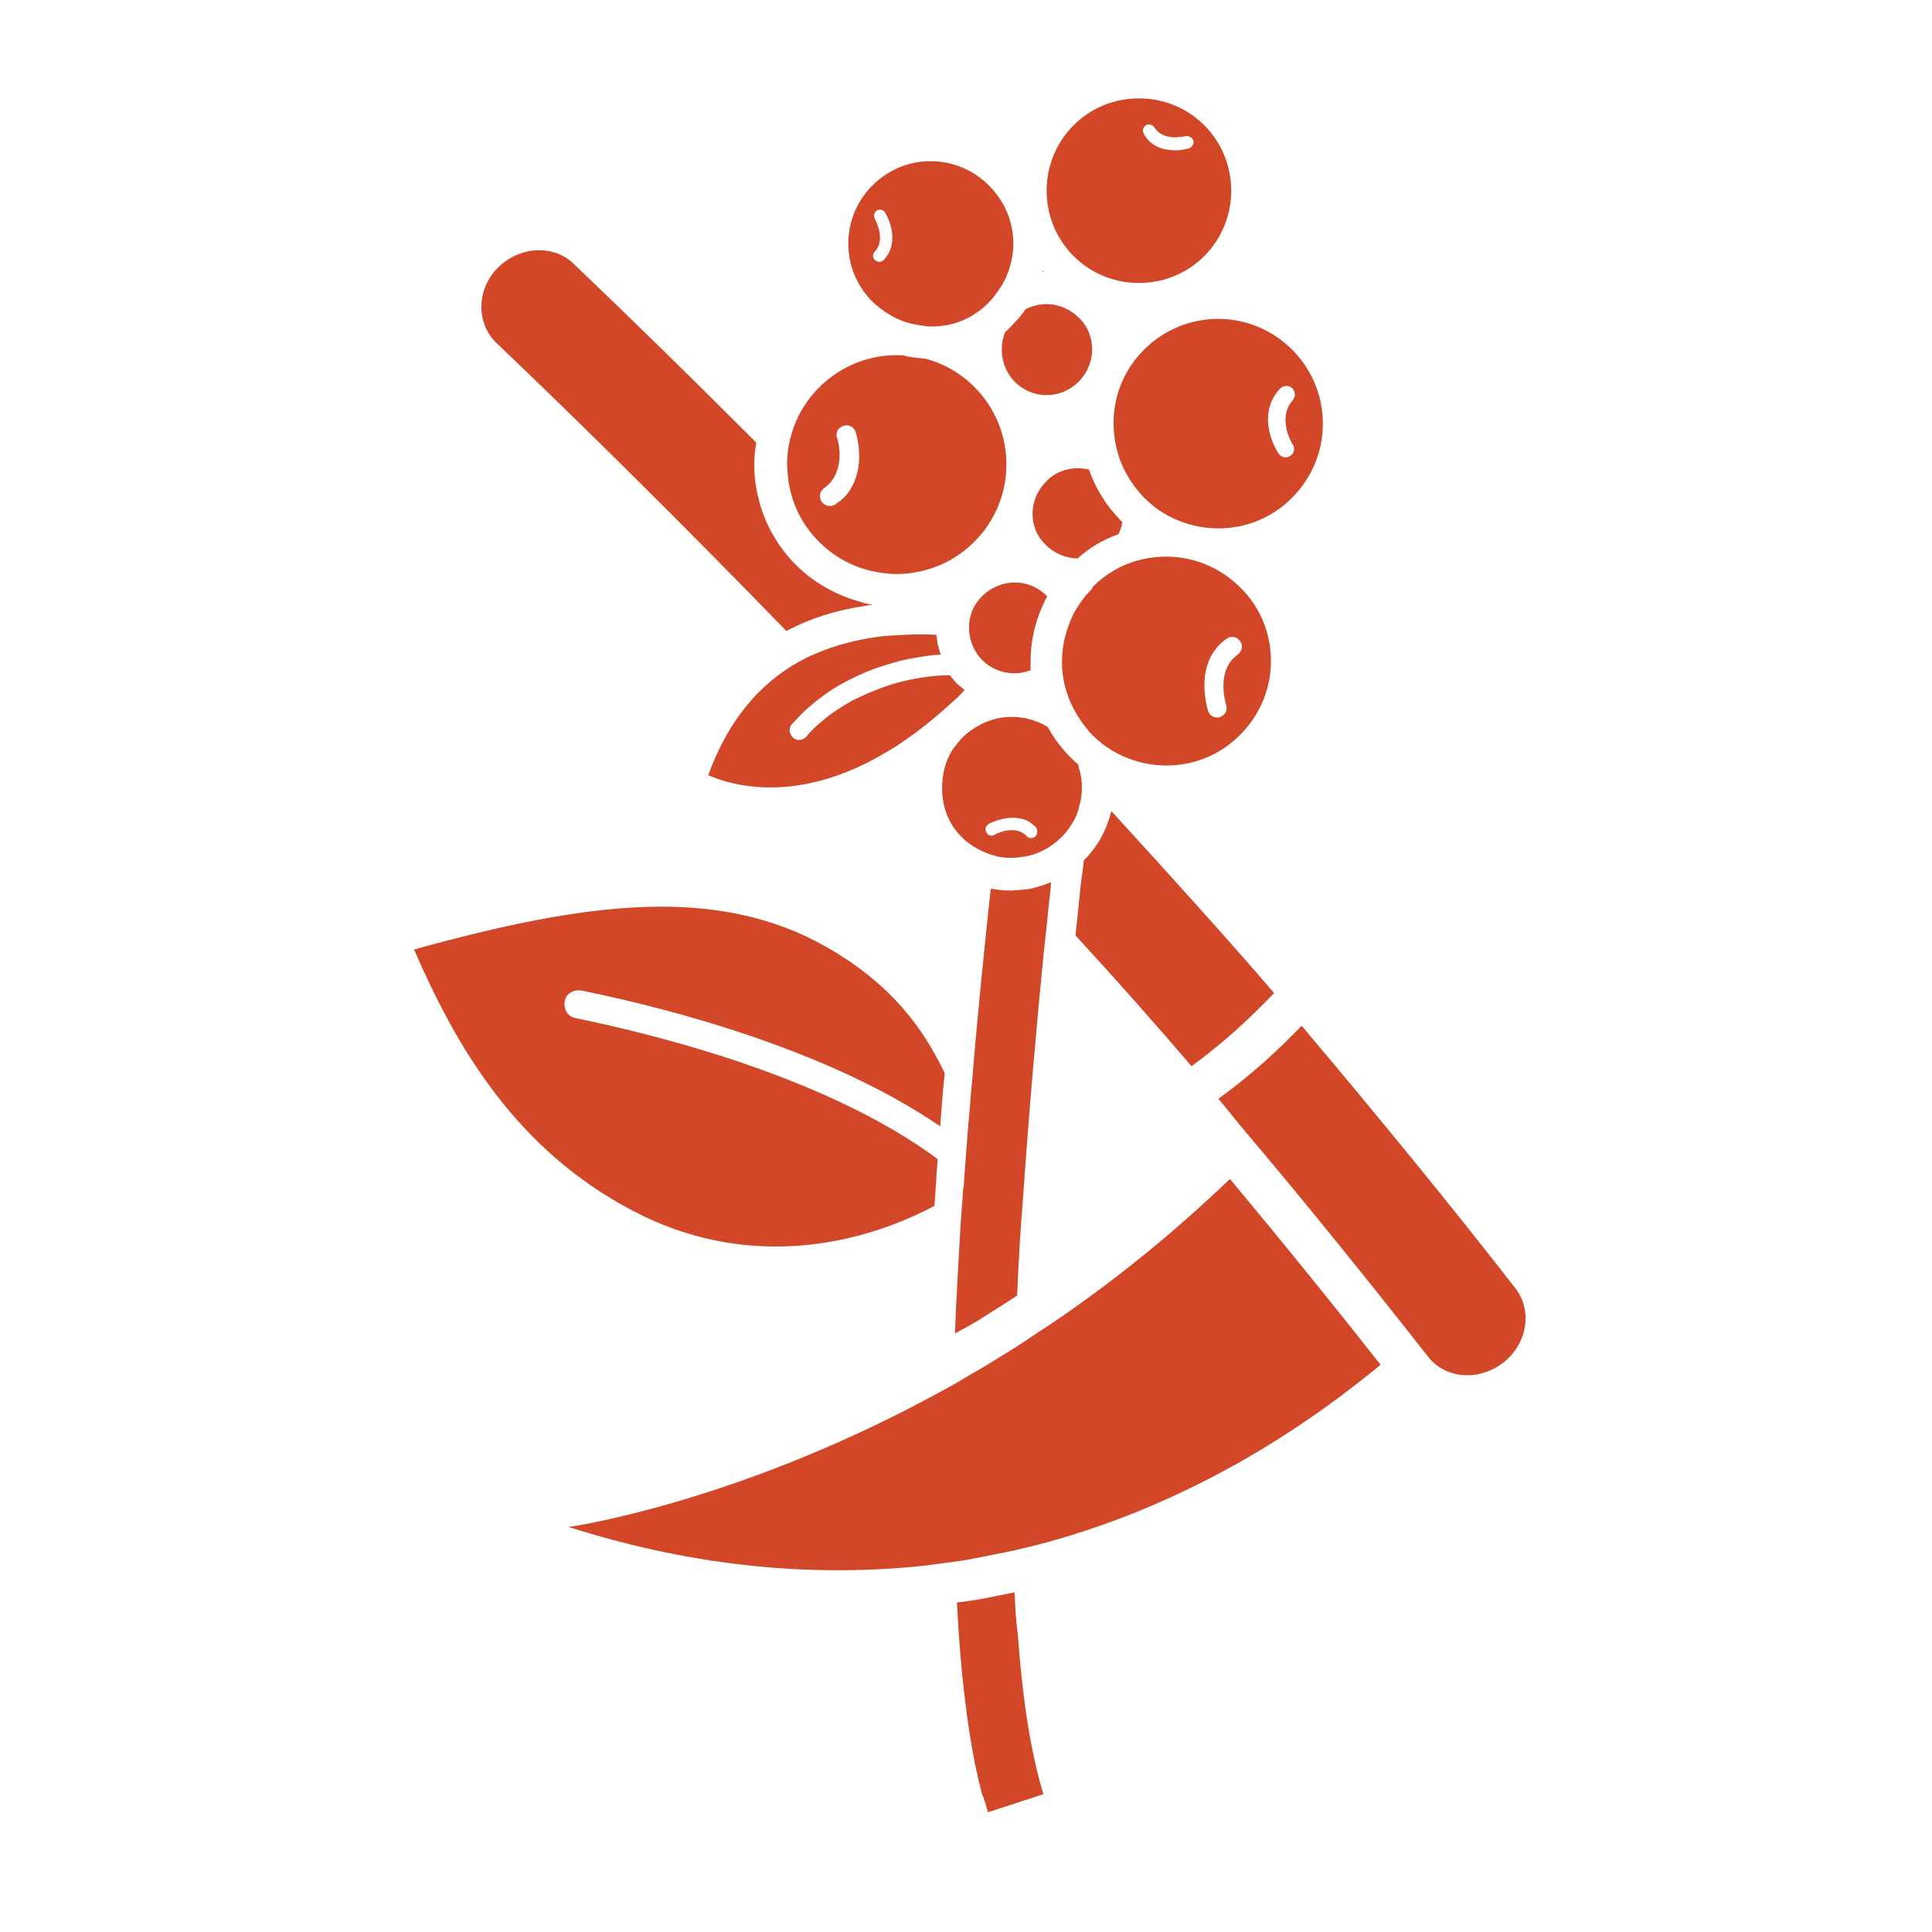 <svg width="89" height="89" viewBox="0 0 89 89" fill="none" xmlns="http://www.w3.org/2000/svg">
<path d="M48.039 12.474C48.039 12.504 48.039 12.504 48.039 12.533C48.069 12.533 48.069 12.533 48.098 12.533C48.069 12.504 48.069 12.504 48.039 12.474Z" fill="#D24728"/>
<path d="M43.047 55.549C43.107 54.811 43.136 54.103 43.195 53.394C38.294 49.763 30.825 47.785 26.514 46.899C26.16 46.84 25.953 46.486 26.012 46.131C26.071 45.777 26.426 45.57 26.78 45.629C31.002 46.486 38.235 48.405 43.313 51.889C43.372 51.062 43.431 50.235 43.52 49.438C42.546 47.401 41.099 45.364 38.117 43.651C33.069 40.758 27.075 41.526 19.074 43.74C20.993 48.169 23.739 52.951 29.171 55.786C34.22 58.443 39.387 57.498 43.047 55.549Z" fill="#D24728"/>
<path d="M36.225 29.067C36.786 28.771 37.347 28.535 37.908 28.358C38.558 28.151 39.207 28.004 39.827 27.915C39.946 27.886 40.064 27.886 40.182 27.856C40.005 27.827 39.827 27.797 39.68 27.738C38.587 27.443 37.525 26.882 36.668 26.026C35.783 25.14 35.192 24.048 34.926 22.896C34.72 22.07 34.69 21.213 34.838 20.387C31.797 17.346 28.904 14.511 26.424 12.149C25.479 11.234 23.884 11.352 22.91 12.356C21.936 13.36 21.936 14.925 22.881 15.81C26.66 19.412 31.413 24.107 36.225 29.067Z" fill="#D24728"/>
<path d="M58.695 45.748C56.57 43.268 53.971 40.404 51.196 37.363C51.049 37.953 50.812 38.514 50.429 39.046C50.281 39.252 50.133 39.429 49.956 39.607L49.927 39.636C49.897 39.961 49.838 40.345 49.779 40.817C49.72 41.467 49.632 42.234 49.543 43.09C51.521 45.246 53.322 47.283 54.887 49.113C56.481 47.962 57.633 46.84 58.695 45.748Z" fill="#D24728"/>
<path d="M69.794 59.328C66.606 55.225 63.299 51.209 59.963 47.253C58.9 48.346 57.749 49.438 56.125 50.619C56.361 50.885 56.568 51.15 56.804 51.446L57.217 51.948C60.14 55.402 62.974 58.915 65.779 62.488C66.576 63.521 68.112 63.639 69.234 62.783C70.356 61.927 70.621 60.362 69.794 59.328Z" fill="#D24728"/>
<path d="M45.468 60.569C45.941 60.273 46.413 59.978 46.856 59.683C46.915 58.177 47.004 56.701 47.122 55.254C47.417 50.973 47.771 47.047 48.066 44.035C48.155 43.209 48.244 42.441 48.303 41.762C48.362 41.349 48.391 40.965 48.421 40.64C48.126 40.758 47.83 40.847 47.505 40.935C47.447 40.935 47.387 40.965 47.299 40.965C47.21 40.965 47.122 40.994 47.004 40.994C46.856 40.994 46.708 41.024 46.561 41.024C46.266 41.024 45.941 40.994 45.645 40.935C45.616 41.083 45.616 41.23 45.587 41.408C45.38 43.415 45.085 46.161 44.819 49.349C44.789 49.792 44.73 50.235 44.701 50.708C44.671 51.18 44.612 51.652 44.583 52.125C44.553 52.361 44.553 52.597 44.524 52.863C44.494 53.394 44.435 53.926 44.406 54.457C44.406 54.546 44.406 54.634 44.376 54.723C44.346 54.989 44.346 55.254 44.317 55.52C44.287 55.786 44.287 56.022 44.258 56.288C44.169 57.971 44.051 59.683 43.992 61.425C44.553 61.13 45.026 60.864 45.468 60.569Z" fill="#D24728"/>
<path d="M46.739 73.352C46.296 73.441 45.853 73.529 45.411 73.618C44.968 73.707 44.525 73.766 44.082 73.825C44.23 76.777 44.525 79.434 44.997 81.648C44.997 81.678 45.027 81.708 45.027 81.767C45.056 81.914 45.086 82.091 45.145 82.239C45.145 82.298 45.174 82.357 45.174 82.387C45.204 82.534 45.233 82.652 45.292 82.77C45.322 82.829 45.322 82.888 45.352 82.948C45.411 83.095 45.44 83.272 45.499 83.42C45.499 83.45 45.499 83.45 45.529 83.479L46.798 83.066L47.064 82.977L48.068 82.652C47.477 80.733 47.093 78.194 46.887 75.271C46.798 74.681 46.769 74.031 46.739 73.352Z" fill="#D24728"/>
<path d="M37.734 24.963C38.59 25.819 39.653 26.291 40.775 26.41C41.483 26.498 42.221 26.41 42.93 26.173C43.639 25.937 44.318 25.524 44.879 24.963C46.857 22.985 46.857 19.796 44.879 17.818C44.229 17.169 43.432 16.726 42.605 16.519C42.251 16.489 41.926 16.46 41.602 16.371C40.214 16.283 38.797 16.785 37.734 17.848C37.203 18.379 36.789 19.029 36.553 19.708C36.317 20.387 36.199 21.125 36.287 21.833C36.376 22.985 36.848 24.077 37.734 24.963ZM38.561 20.18C38.472 19.944 38.62 19.678 38.856 19.619C39.092 19.53 39.358 19.678 39.417 19.914C39.446 19.973 39.86 21.331 39.24 22.424C39.092 22.719 38.856 22.985 38.502 23.221C38.413 23.28 38.324 23.309 38.236 23.309C38.088 23.309 37.941 23.25 37.852 23.103C37.704 22.896 37.763 22.631 37.97 22.483C38.265 22.276 38.443 22.011 38.531 21.745C38.826 21.036 38.59 20.239 38.561 20.18Z" fill="#D24728"/>
<path d="M44.317 38.573C44.406 38.662 44.495 38.75 44.583 38.809C44.967 39.105 45.41 39.311 45.853 39.429C45.971 39.459 46.059 39.489 46.177 39.489C46.325 39.518 46.443 39.518 46.591 39.518C46.797 39.518 47.004 39.489 47.211 39.459C47.27 39.459 47.299 39.429 47.358 39.429C47.654 39.37 47.919 39.252 48.185 39.105C48.362 39.016 48.51 38.898 48.657 38.78C48.746 38.721 48.805 38.632 48.894 38.573C49.1 38.367 49.248 38.16 49.395 37.924C49.543 37.688 49.661 37.422 49.72 37.127C49.838 36.713 49.868 36.27 49.809 35.857C49.779 35.65 49.72 35.414 49.661 35.208C49.543 35.119 49.425 35.001 49.336 34.912C48.923 34.499 48.539 33.997 48.273 33.495C47.949 33.288 47.594 33.17 47.24 33.082C47.033 33.052 46.827 33.023 46.62 33.023C46.118 33.023 45.616 33.141 45.173 33.377C44.878 33.525 44.583 33.731 44.347 33.968C44.17 34.145 44.052 34.322 43.904 34.499C43.52 35.09 43.373 35.769 43.402 36.448C43.432 37.245 43.727 38.012 44.317 38.573ZM47.476 38.603C47.417 38.603 47.388 38.603 47.358 38.573L47.329 38.544C47.329 38.544 47.299 38.544 47.299 38.514C46.886 38.101 46.295 38.248 46 38.367C45.882 38.396 45.823 38.455 45.823 38.455C45.675 38.544 45.498 38.485 45.439 38.337C45.351 38.19 45.41 38.042 45.557 37.953C45.587 37.924 46.236 37.599 46.886 37.688C47.181 37.717 47.447 37.835 47.713 38.101C47.742 38.13 47.772 38.19 47.772 38.248C47.801 38.337 47.772 38.455 47.713 38.514L47.683 38.544C47.594 38.603 47.535 38.603 47.476 38.603Z" fill="#D24728"/>
<path d="M37.26 32.58C37.703 32.196 38.175 31.842 38.648 31.576C39.209 31.251 39.74 31.015 40.272 30.808C40.951 30.572 41.571 30.395 42.132 30.307C42.634 30.218 43.047 30.159 43.342 30.159C43.224 29.864 43.165 29.539 43.136 29.244C42.604 29.214 41.925 29.214 41.128 29.273C40.508 29.303 39.799 29.421 39.091 29.598C38.5 29.746 37.91 29.952 37.319 30.218C36.817 30.454 36.316 30.75 35.814 31.133C34.544 32.108 33.422 33.525 32.625 35.709C33.629 36.152 36.227 36.92 39.74 35.237C40.242 35.001 40.744 34.706 41.276 34.381C41.718 34.086 42.191 33.761 42.663 33.377C43.076 33.052 43.519 32.669 43.933 32.285C44.11 32.137 44.287 31.96 44.434 31.783C44.316 31.694 44.228 31.606 44.11 31.517C43.992 31.399 43.874 31.251 43.755 31.104C43.608 31.104 43.283 31.104 42.84 31.163C42.309 31.222 41.659 31.34 40.921 31.576C40.39 31.753 39.829 31.989 39.238 32.285C38.766 32.55 38.264 32.875 37.821 33.259C37.585 33.466 37.349 33.672 37.142 33.938C37.054 34.027 36.935 34.086 36.817 34.086C36.699 34.086 36.611 34.056 36.522 33.968C36.345 33.79 36.316 33.525 36.493 33.348C36.788 33.023 37.024 32.787 37.26 32.58Z" fill="#D24728"/>
<path d="M48.186 25.11C48.6 25.524 49.102 25.701 49.633 25.73C50.194 25.229 50.843 24.845 51.523 24.609C51.611 24.431 51.67 24.254 51.7 24.048C51.67 24.018 51.67 24.018 51.641 23.989C50.962 23.309 50.46 22.483 50.164 21.627C49.987 21.597 49.84 21.568 49.663 21.568C49.102 21.568 48.57 21.774 48.186 22.188C47.803 22.571 47.566 23.103 47.566 23.664C47.566 24.225 47.773 24.727 48.186 25.11Z" fill="#D24728"/>
<path d="M46.296 15.309C46.001 16.076 46.148 16.962 46.739 17.582C47.566 18.409 48.865 18.409 49.691 17.582C50.075 17.198 50.311 16.667 50.311 16.106C50.311 15.545 50.105 15.013 49.691 14.63C49.307 14.246 48.776 14.009 48.215 14.009C47.861 14.009 47.536 14.098 47.241 14.246C47.064 14.511 46.857 14.748 46.621 14.984C46.532 15.102 46.414 15.191 46.296 15.309Z" fill="#D24728"/>
<path d="M44.788 28.122C44.493 28.89 44.641 29.775 45.231 30.395C45.615 30.779 46.146 31.015 46.707 31.015C46.944 31.015 47.18 30.986 47.416 30.897C47.445 30.897 47.445 30.897 47.475 30.868C47.475 30.75 47.475 30.631 47.475 30.484C47.475 29.421 47.741 28.388 48.242 27.472L48.213 27.443C47.386 26.616 46.087 26.646 45.261 27.443C45.054 27.649 44.906 27.856 44.788 28.122Z" fill="#D24728"/>
<path d="M50.28 27.148C50.191 27.266 50.073 27.354 49.985 27.472C49.778 27.738 49.601 28.004 49.453 28.27C49.129 28.948 48.922 29.687 48.922 30.454C48.922 30.513 48.922 30.543 48.922 30.602C48.922 30.927 48.981 31.251 49.04 31.547C49.129 31.871 49.217 32.167 49.365 32.462C49.601 32.964 49.926 33.436 50.309 33.849C50.457 33.997 50.634 34.145 50.811 34.292C52.701 35.709 55.417 35.591 57.13 33.849C58.045 32.934 58.547 31.724 58.547 30.454C58.547 29.155 58.045 27.945 57.13 27.059C56.185 26.114 54.945 25.642 53.734 25.642C53.291 25.642 52.849 25.701 52.406 25.819C51.638 26.026 50.929 26.439 50.309 27.059C50.339 27.088 50.309 27.118 50.28 27.148ZM56.51 29.421C56.716 29.273 56.982 29.332 57.13 29.539C57.277 29.746 57.218 30.011 57.011 30.159C55.978 30.897 56.48 32.432 56.48 32.462C56.569 32.698 56.421 32.964 56.214 33.023C56.155 33.052 56.126 33.052 56.067 33.052C55.889 33.052 55.712 32.934 55.653 32.757C55.624 32.639 54.945 30.513 56.51 29.421Z" fill="#D24728"/>
<path d="M52.703 16.106C51.492 17.316 51.079 18.97 51.403 20.505C51.581 21.39 52.023 22.217 52.703 22.926C52.85 23.073 53.027 23.221 53.204 23.369C55.094 24.786 57.81 24.668 59.523 22.926C61.412 21.036 61.412 17.995 59.523 16.106C58.578 15.161 57.338 14.689 56.127 14.689C54.887 14.689 53.647 15.161 52.703 16.106ZM58.962 17.907C59.109 17.759 59.345 17.73 59.523 17.877C59.67 18.025 59.7 18.261 59.552 18.438C58.814 19.265 59.523 20.446 59.552 20.475C59.67 20.652 59.611 20.889 59.434 21.007C59.375 21.036 59.286 21.066 59.227 21.066C59.109 21.066 58.962 21.007 58.903 20.889C58.814 20.8 57.81 19.147 58.962 17.907Z" fill="#D24728"/>
<path d="M52.466 13.035C53.618 13.035 54.681 12.592 55.478 11.795C57.131 10.142 57.131 7.426 55.478 5.772C54.681 4.975 53.618 4.532 52.466 4.532C51.315 4.532 50.252 4.975 49.455 5.772C47.801 7.426 47.801 10.142 49.455 11.795C50.252 12.592 51.315 13.035 52.466 13.035ZM52.791 5.772C52.909 5.684 53.086 5.743 53.175 5.861C53.588 6.54 54.562 6.274 54.621 6.274C54.769 6.245 54.917 6.333 54.976 6.481C55.005 6.629 54.917 6.776 54.769 6.835C54.74 6.835 54.503 6.924 54.149 6.924C53.677 6.924 53.057 6.806 52.703 6.186C52.614 6.038 52.643 5.861 52.791 5.772Z" fill="#D24728"/>
<path d="M41.809 14.866C42.134 14.954 42.488 15.013 42.842 15.043C42.872 15.043 42.901 15.043 42.901 15.043C43.699 15.043 44.466 14.807 45.086 14.334C45.263 14.216 45.411 14.069 45.559 13.921C45.795 13.685 45.972 13.419 46.149 13.153C46.474 12.592 46.681 11.913 46.681 11.234C46.681 10.23 46.297 9.286 45.559 8.548C44.85 7.839 43.905 7.426 42.872 7.426C41.868 7.426 40.923 7.809 40.185 8.548C38.709 10.024 38.709 12.415 40.185 13.891C40.687 14.364 41.219 14.688 41.809 14.866ZM40.303 11.588C40.835 10.998 40.303 10.112 40.303 10.083C40.215 9.935 40.274 9.788 40.392 9.699C40.54 9.61 40.687 9.669 40.776 9.788C40.805 9.847 41.543 11.057 40.717 11.972C40.658 12.031 40.569 12.061 40.51 12.061C40.451 12.061 40.362 12.031 40.333 12.002C40.185 11.884 40.185 11.707 40.303 11.588Z" fill="#D24728"/>
<path d="M48.157 61.159C47.773 61.395 47.419 61.661 47.035 61.897C46.947 61.956 46.858 62.015 46.77 62.074C46.297 62.369 45.854 62.635 45.382 62.93C44.91 63.196 44.467 63.462 44.024 63.727C43.551 63.993 43.108 64.229 42.666 64.466C33.572 69.308 26.221 70.341 26.191 70.341C32.303 72.289 37.824 72.644 42.695 72.112C43.138 72.053 43.581 71.994 44.024 71.935C44.467 71.876 44.91 71.787 45.352 71.699C45.795 71.61 46.238 71.522 46.681 71.433C46.77 71.404 46.829 71.404 46.917 71.374C47.301 71.286 47.655 71.197 48.01 71.109C55.272 69.16 60.587 65.351 63.598 62.871C61.325 59.978 59.022 57.144 56.66 54.309C53.855 56.996 50.991 59.269 48.157 61.159Z" fill="#D24728"/>
</svg>
